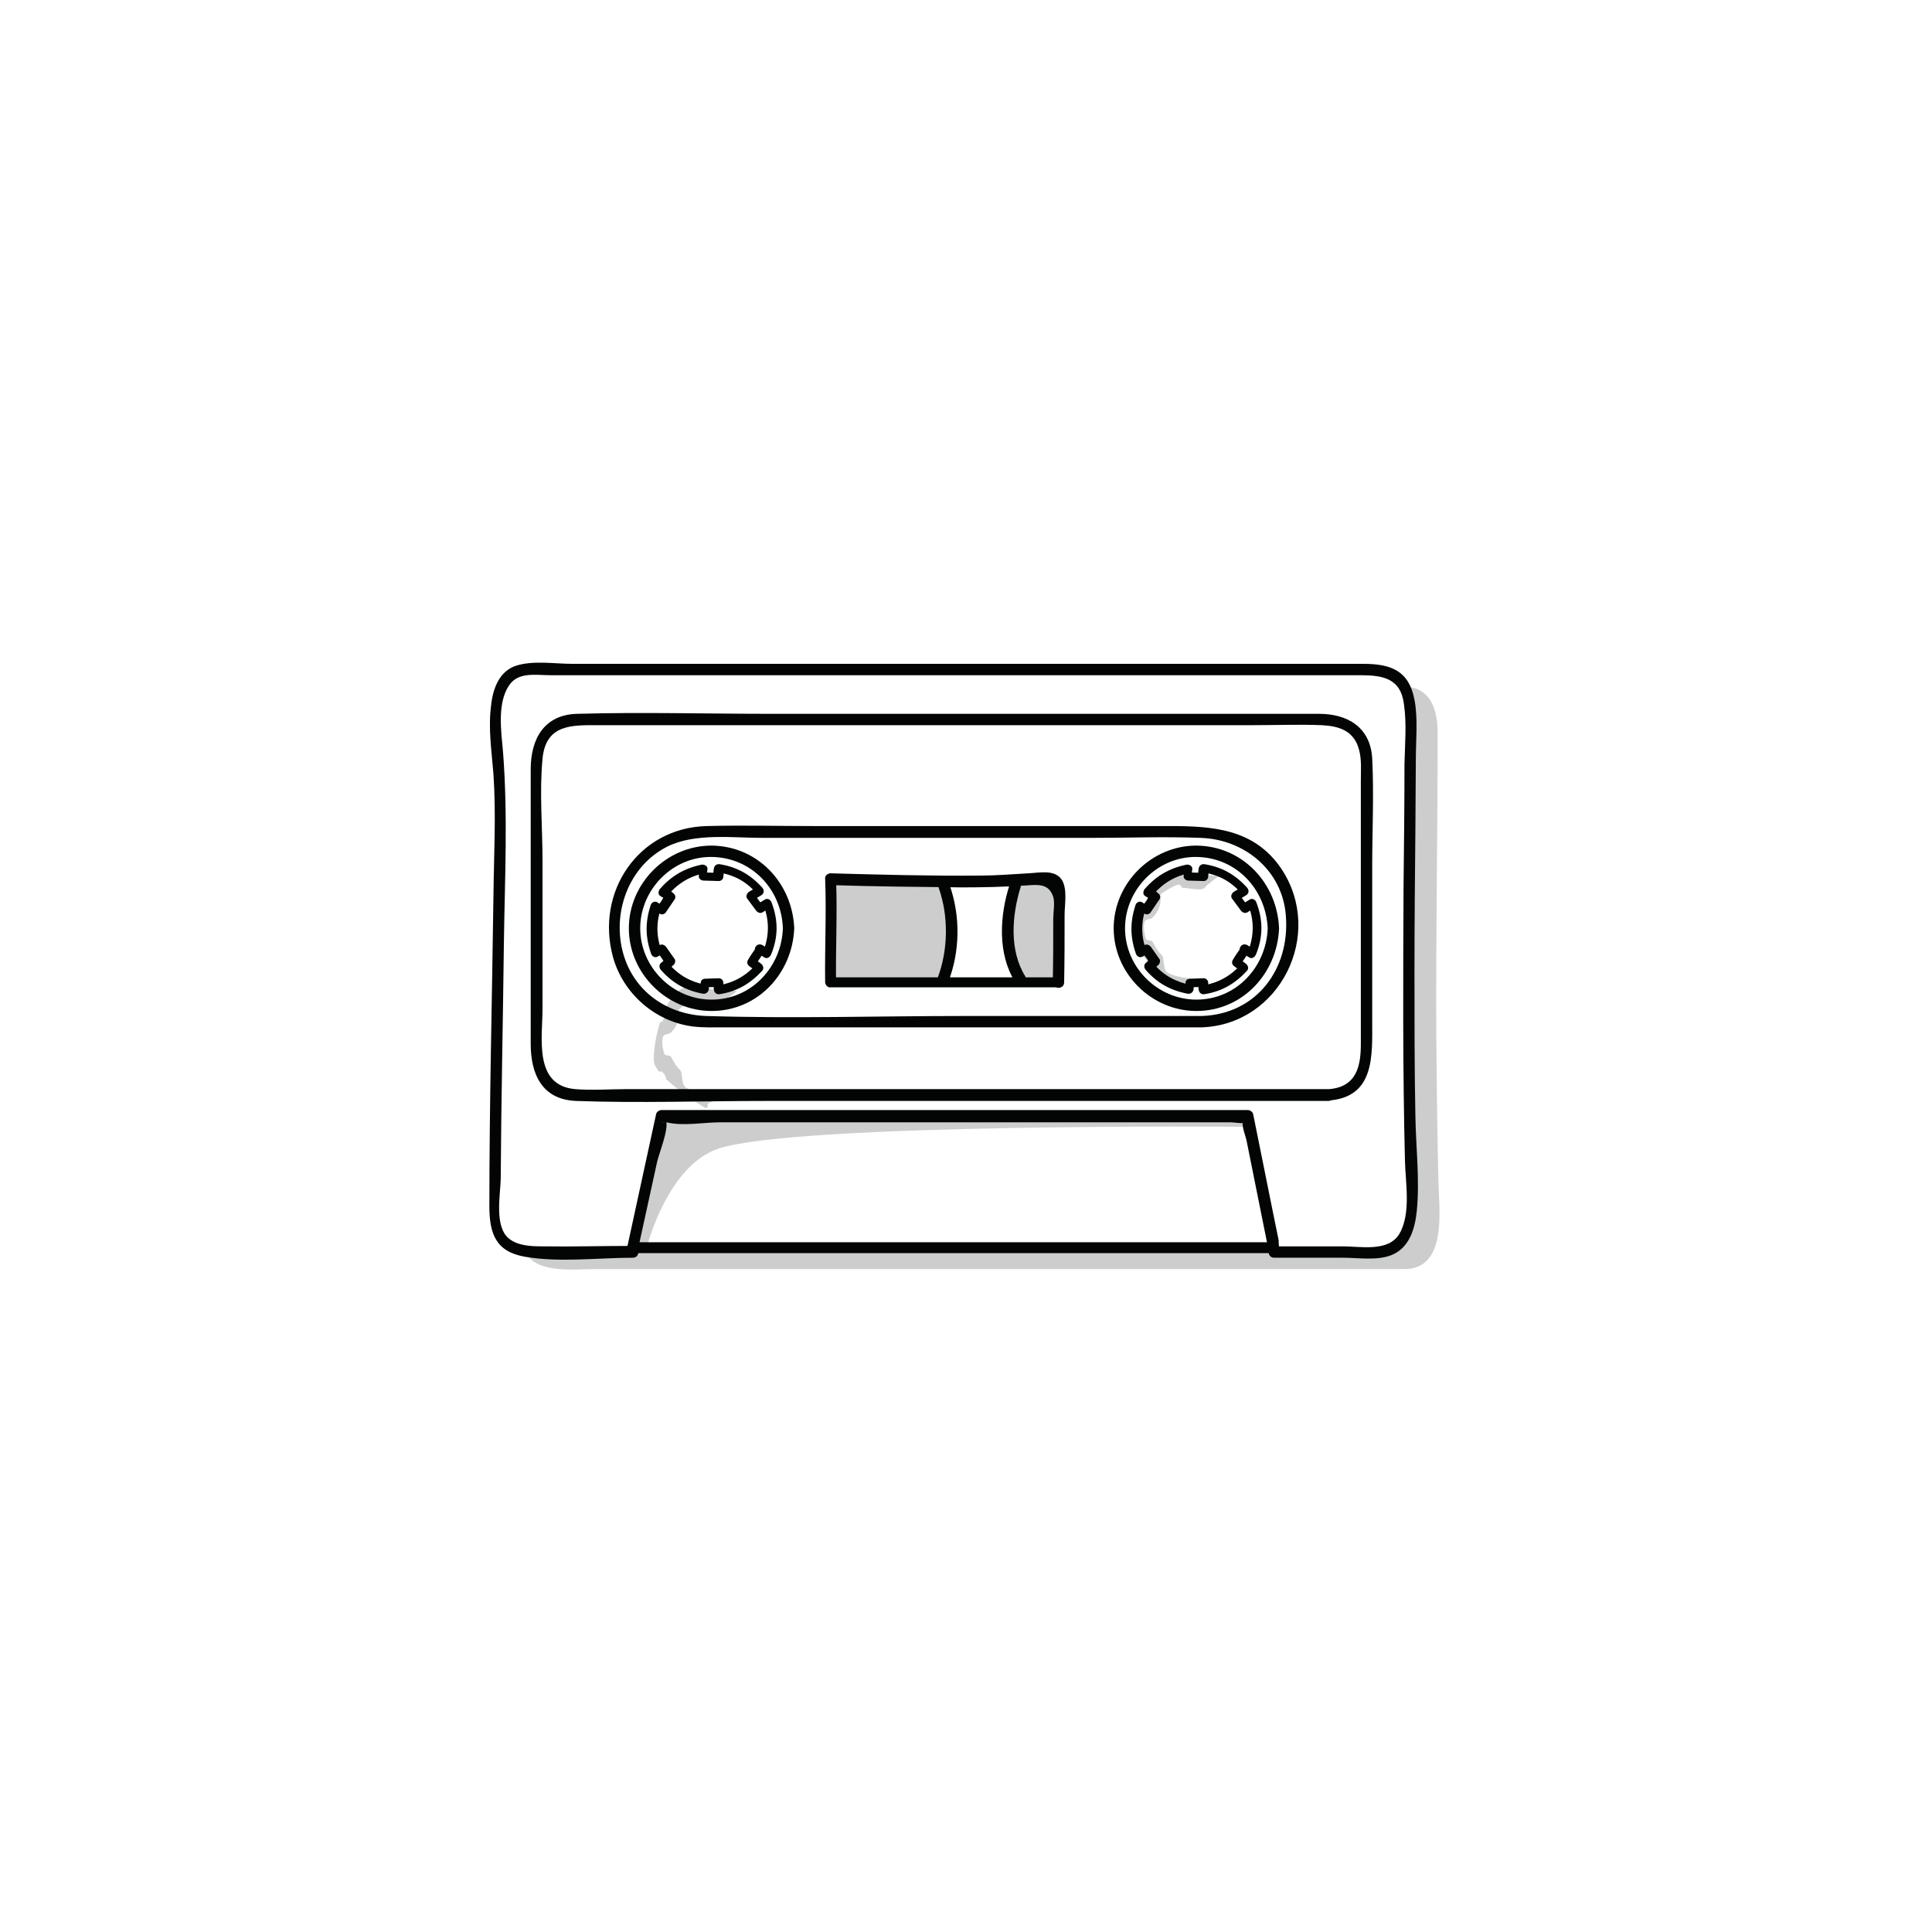 <?xml version="1.0" encoding="utf-8"?>
<!-- Generator: Adobe Illustrator 20.1.0, SVG Export Plug-In . SVG Version: 6.00 Build 0)  -->
<svg version="1.1" id="Слой_1" xmlns="http://www.w3.org/2000/svg" xmlns:xlink="http://www.w3.org/1999/xlink" x="0px" y="0px"
	 viewBox="0 0 425.2 425.2" style="enable-background:new 0 0 425.2 425.2;" xml:space="preserve">
<style type="text/css">
	.st0{fill:#CECDCD;}
	.st1{fill:#030404;}
	.st2{fill:none;}
	.st3{fill:#FFFFFF;}
	.st4{fill:none;stroke:#000000;stroke-width:0.5;stroke-miterlimit:10;}
	.st5{fill:#010202;}
</style>
<path class="st0" d="M153.6,220C153.7,220,153.7,220,153.6,220c0.4,0.2,0.3,0.6,0.7,0.7c0.1,0,0.1,0,0.2,0c0.9,0.1,1.7,0.2,2.6,0.3
	c0.7,0,1.6,0.2,2.1-0.4c0.1-0.1,0.1-0.2,0.2-0.2c0.2-0.3,0.5-0.5,0.8-0.7c0.2-0.2,0.5-0.4,0.7-0.6c0.4-0.3,0.9-0.6,1.3-1l-3.3-0.3
	l-0.5,1c-0.3-0.6-1.4-1.4-5.7-1.8c-3-0.2-5.1,2.3-6.5,5.5c0.5-0.2,1,0.4,0.6,0.8c-0.4,0.4-0.8,0.8-0.9,1.3c-0.1,0.3-0.3,0.4-0.6,0.3
	c-1.1,3.4-1.5,7-1.4,8.6c0,0.7,0.5,1.5,1.2,2.4c0.2-0.1,0.4-0.2,0.6,0c0.5,0.4,0.8,0.9,0.9,1.5c0,0,0,0.1,0,0.1
	c2.8,2.6,7,5.4,8.7,6.4c0.2-0.1,0.5-0.2,0.5-0.5c0,0,0-0.1,0-0.1c-0.1-0.2,0-0.5,0.3-0.6c0.1,0,0.2,0,0.3-0.1
	c0.1-0.1,0.2-0.1,0.3-0.1l0.2-0.4c-0.1-0.3-0.3-0.6-0.5-0.8c-0.1-0.1,2-0.1,2.1-0.2c-1.6-0.4-6.9-0.7-7.9-2.1
	c-0.6-0.8-0.4-3-0.9-3.5c-0.7-0.6-1.1-1.2-2-2.9c-0.3-0.5-1.3-0.1-1.5-0.7c-0.4-1.1-0.6-2.8-0.3-3.7c0.4-0.9,1.3-0.3,2-1.2
	c1.9-2.1,1.5-4.2,1.5-4.7c0-0.2,0.4-0.5,0.6-0.6c0.4-0.3,0.9-0.5,1.3-0.8c0.5-0.2,0.9-0.5,1.4-0.7
	C153.1,220.1,153.4,219.9,153.6,220z"/>
<g>
	<g>
		<g>
			<path class="st0" d="M316.6,261c-0.3-11.1-0.4-22.2-0.5-33.3c-0.1-22.2,0.3-44.4,0.3-66.6c0-4.5-1.4-9.4-6.4-9.9
				c0.9,1.8,1.3,4.1,1.3,6.4c0,22.2-0.3,44.4-0.3,66.6c0,11.1,0.2,22.2,0.5,33.3c0.2,5.9,1.6,18.3-7.5,18.3c-7.6,0-15.1,0-22.7,0
				H140.2c-4.7,0-9.4,0-14.2,0c-2.9,0-7.1,0.4-10.5-0.4c2.4,5,10.7,3.9,15.6,3.9c4.7,0,9.4,0,14.2,0h141.2c7.6,0,15.1,0,22.7,0
				C318.3,279.2,316.8,266.9,316.6,261z"/>
		</g>
	</g>
	<path class="st0" d="M259.6,194.7C259.6,194.7,259.6,194.7,259.6,194.7c0.4,0.2,0.3,0.6,0.7,0.7c0.1,0,0.1,0,0.2,0
		c0.9,0.1,1.7,0.2,2.6,0.3c0.7,0,1.6,0.2,2.1-0.4c0.1-0.1,0.1-0.2,0.2-0.2c0.2-0.3,0.5-0.5,0.8-0.7c0.2-0.2,0.5-0.4,0.7-0.6
		c0.4-0.3,0.9-0.6,1.3-1l-3.3-0.3l-0.5,1c-0.3-0.6-1.4-1.4-5.7-1.8c-3-0.2-5.1,2.3-6.5,5.5c0.5-0.2,1,0.4,0.6,0.8
		c-0.4,0.4-0.8,0.8-0.9,1.3c-0.1,0.3-0.3,0.4-0.6,0.3c-1.1,3.4-1.5,7-1.4,8.6c0,0.7,0.5,1.5,1.2,2.4c0.2-0.1,0.4-0.2,0.6,0
		c0.5,0.4,0.8,0.9,0.9,1.5c0,0,0,0.1,0,0.1c2.8,2.6,7,5.4,8.7,6.4c0.2-0.1,0.5-0.2,0.5-0.5c0,0,0-0.1,0-0.1c-0.1-0.2,0-0.5,0.3-0.6
		c0.1,0,0.2,0,0.3-0.1c0.1-0.1,0.2-0.1,0.3-0.1l0.2-0.4c-0.1-0.3-0.3-0.6-0.5-0.8c-0.1-0.1,2-0.1,2.1-0.2c-1.6-0.4-6.9-0.7-7.9-2.1
		c-0.6-0.8-0.4-3-0.9-3.5c-0.7-0.6-1.1-1.2-2-2.9c-0.3-0.5-1.3-0.1-1.5-0.7c-0.4-1.1-0.6-2.8-0.3-3.7c0.4-0.9,1.3-0.3,2-1.2
		c1.9-2.1,1.5-4.2,1.5-4.7c0-0.2,0.4-0.5,0.6-0.6c0.4-0.3,0.9-0.5,1.3-0.8c0.5-0.2,0.9-0.5,1.4-0.7
		C259.1,194.8,259.3,194.6,259.6,194.7z"/>
	<path class="st0" d="M273.7,248c0,0-98.6-0.9-115.6,4.8c-11.1,3.7-15.6,21.2-15.6,21.2l-3.1,0.5l6.3-29h129L273.7,248z"/>
	<path class="st0" d="M224.6,194.3c0,0-2.7,5.6-2.5,10.9c0.2,5.3,2.4,10.5,2.4,10.5l8.8,0.5l0.1-21.1L224.6,194.3z"/>
	<path class="st0" d="M184.5,194.8l22.3,0.4c0,0,3.6,14.6,0.3,20.6l-24.4,1l1.1-23.1"/>
	<g>
		<g>
			<g>
				<path class="st1" d="M139.3,274.2c-6.6,0-13.3,0.2-19.9,0.1c-2.5,0-5.5-0.1-7.5-1.8c-3.1-2.7-1.8-9.4-1.7-13
					c0.1-17.4,0.5-34.8,0.7-52.1c0.2-14,0.9-28-0.2-42c-0.4-4.4-1.3-10.6,1.3-14.5c2-3.1,5.9-2.3,9.1-2.3c4.6,0,9.3,0,13.9,0
					c36.5,0,72.9,0,109.4,0c18.3,0,36.5,0,54.8,0c5.1,0,9.1,0.6,9.8,6.5c0.6,4.2,0.2,8.7,0.1,13c0,8.8-0.1,17.6-0.2,26.5
					c-0.1,20.2-0.2,40.5,0.3,60.7c0.1,4.9,1.4,11.7-1.2,16.2c-2.4,4.1-8.5,2.8-12.5,2.8c-5,0-10.1,0-15.1,0c-1.6,0-1.6,2.5,0,2.5
					c5,0,10.1,0,15.1,0c3.4,0,7.6,0.7,10.8-0.6c3.9-1.6,5.1-5.8,5.5-9.6c0.7-6.9-0.2-14.2-0.3-21.1c-0.2-10.4-0.2-20.9-0.2-31.3
					c0-10.5,0.1-20.9,0.2-31.4c0-5.2,0.1-10.5,0.1-15.7c0-4.3,0.5-8.9-0.3-13.1c-1.2-6.4-5.2-7.9-11.2-7.9c-10.6,0-21.3,0-31.9,0
					c-42.4,0-84.9,0-127.3,0c-5,0-9.9,0-14.9,0c-3.9,0-8.6-0.8-12.4,0.4c-3.7,1.2-5.1,5-5.5,8.6c-0.7,5.1,0.1,10.2,0.5,15.3
					c0.6,8.8,0.1,17.8,0,26.6c-0.3,22.8-0.9,45.6-0.9,68.4c0,6.1,1.4,10.1,7.9,11.2c7.6,1.3,16.1,0.2,23.8,0.2
					C140.9,276.7,140.9,274.2,139.3,274.2L139.3,274.2z"/>
			</g>
		</g>
		<g>
			<g>
				<path class="st1" d="M281.4,272.9c-1.9-9.2-3.7-18.4-5.6-27.7c-0.1-0.5-0.7-0.9-1.2-0.9c-37.6,0-75.2,0-112.8,0
					c-5.4,0-10.8,0-16.2,0c-0.5,0-1.1,0.4-1.2,0.9c-2.1,9.7-4.2,19.3-6.3,29c-0.2,0.8,0.4,1.6,1.2,1.6c41.1,0,82.2,0,123.3,0
					c5.9,0,11.8,0,17.7,0c0.6,0,1.3-0.6,1.2-1.2c0-0.4-0.1-0.9-0.1-1.3c-0.1-1.6-2.6-1.6-2.5,0c0,0.4,0.1,0.9,0.1,1.3
					c0.4-0.4,0.8-0.8,1.2-1.2c-41.1,0-82.2,0-123.3,0c-5.9,0-11.8,0-17.7,0c0.4,0.5,0.8,1.1,1.2,1.6c1.4-6.4,2.8-12.8,4.2-19.2
					c0.4-1.9,2.6-7.2,2-9.1c-0.4-1.2,0.2,0.7-0.9,0.3c0.3,0.1,0.7-0.1,1,0c3.5,0.9,8.3,0,11.8,0c6.9,0,13.9,0,20.8,0
					c30.5,0,61.1,0,91.6,0c0.7,0,2.8,0.4,3.4,0c-0.4,0.3-0.5-1.6-0.8-0.1c-0.2,1.2,0.7,3.2,0.9,4.4c1.5,7.5,3,14.9,4.5,22.4
					C279.3,275.1,281.7,274.5,281.4,272.9z"/>
			</g>
		</g>
		<g>
			<g>
				<g>
					<g>
						<g>
							<path class="st1" d="M273.3,209.7c0.5,0.3,1.1,0.7,1.6,1c0.6,0.4,1.2,0,1.5-0.6c1.6-3.9,1.6-7.6,0.1-11.5
								c-0.2-0.6-0.9-1-1.5-0.6c-0.6,0.4-1.2,0.7-1.7,1.1c0.5,0.1,0.9,0.2,1.4,0.4c-0.7-0.9-1.3-1.8-2-2.7c-0.1,0.5-0.2,0.9-0.4,1.4
								c0.7-0.4,1.3-0.8,2-1.2c0.6-0.4,0.6-1.1,0.2-1.6c-2.6-2.9-5.6-4.6-9.4-5.2c-0.7-0.1-1.2,0.3-1.3,1c-0.1,0.6-0.1,1.2-0.2,1.9
								c0.3-0.3,0.7-0.7,1-1c-1.1,0-2.3-0.1-3.4-0.1c0.3,0.3,0.7,0.7,1,1c0.1-0.6,0.1-1.1,0.2-1.7c0.1-0.7-0.7-1.1-1.3-1
								c-3.8,0.8-6.7,2.5-9.2,5.4c-0.3,0.4-0.4,1.1,0,1.4c1.4,1.1,1-0.2,0.7,0.6c-0.3,0.7-1,1.4-1.4,2.1c0.5-0.1,0.9-0.2,1.4-0.4
								c-0.4-0.3-0.8-0.5-1.2-0.8c-0.6-0.4-1.3,0-1.5,0.6c-1.2,3.7-1.2,7,0.1,10.7c0.2,0.6,0.9,1,1.5,0.6c0.4-0.2,0.7-0.5,1.1-0.7
								c-0.5-0.1-0.9-0.2-1.4-0.4c0.4,0.6,1.2,1.4,1.5,2.1c0.1,0.4,0.6-0.6-0.6,0.5c-0.4,0.4-0.3,1,0,1.4c2.5,2.9,5.5,4.6,9.3,5.3
								c0.6,0.1,1.2-0.3,1.3-1c0-0.5,0-1,0-1.4c-0.3,0.3-0.7,0.7-1,1c1,0,2-0.1,3-0.1c-0.3-0.3-0.7-0.7-1-1c0,0.5,0.1,1.1,0.1,1.6
								c0.1,0.7,0.6,1.1,1.3,1c3.8-0.6,6.7-2.3,9.3-5.1c0.5-0.5,0.3-1.2-0.2-1.6c-0.5-0.4-1.1-0.8-1.6-1.2c0.1,0.5,0.2,0.9,0.4,1.4
								c0.6-0.9,1.2-1.7,1.7-2.6c0.7-1.1-1-2.1-1.7-1c-0.6,0.9-1.2,1.7-1.7,2.6c-0.3,0.5-0.1,1.1,0.4,1.4c0.5,0.4,1.1,0.8,1.6,1.2
								c-0.1-0.5-0.1-1-0.2-1.6c-2.4,2.6-5,4-8.4,4.6c0.4,0.3,0.8,0.6,1.3,1c0-0.5-0.1-1.1-0.1-1.6c0-0.5-0.4-1-1-1
								c-1,0-2,0.1-3,0.1c-0.6,0-1,0.4-1,1c0,0.5,0,1,0,1.4c0.4-0.3,0.8-0.6,1.3-1c-3.5-0.7-6.1-2.1-8.4-4.8c0,0.5,0,0.9,0,1.4
								c0.4-0.4,0.8-0.7,1.2-1.1c0.3-0.3,0.4-0.9,0.2-1.2c-0.6-0.9-1.3-1.8-1.9-2.7c-0.3-0.4-0.9-0.7-1.4-0.4
								c-0.4,0.2-0.7,0.5-1.1,0.7c0.5,0.2,1,0.4,1.5,0.6c-1.2-3.3-1.2-6.3-0.1-9.6c-0.5,0.2-1,0.4-1.5,0.6c0.4,0.3,0.8,0.5,1.2,0.8
								c0.5,0.3,1.1,0.1,1.4-0.4c0.6-0.9,1.3-1.9,1.9-2.8c0.2-0.3,0.2-0.9-0.2-1.2c-0.4-0.4-0.9-0.7-1.3-1.1c0,0.5,0,0.9,0,1.4
								c2.3-2.7,4.9-4.2,8.3-4.9c-0.4-0.3-0.8-0.6-1.3-1c-0.1,0.6-0.1,1.1-0.2,1.7c-0.1,0.5,0.5,1,1,1c1.1,0,2.3,0.1,3.4,0.1
								c0.6,0,1-0.5,1-1c0.1-0.6,0.1-1.2,0.2-1.9c-0.4,0.3-0.8,0.6-1.3,1c3.6,0.6,6.1,2,8.5,4.7c0.1-0.5,0.1-1,0.2-1.6
								c-0.7,0.4-1.3,0.8-2,1.2c-0.4,0.3-0.7,0.9-0.4,1.4c0.7,0.9,1.3,1.8,2,2.7c0.3,0.4,0.9,0.7,1.4,0.4c0.6-0.4,1.2-0.7,1.7-1.1
								c-0.5-0.2-1-0.4-1.5-0.6c1.4,3.6,1.3,7-0.1,10.5c0.5-0.2,1-0.4,1.5-0.6c-0.5-0.3-1.1-0.7-1.6-1
								C273.2,207.3,272.2,209.1,273.3,209.7z"/>
						</g>
					</g>
				</g>
				<g>
					<g>
						<path class="st1" d="M279,204.3c-0.3,8.5-6.9,15.7-15.7,15.7c-8.5,0-15.7-7.1-15.7-15.7c0-8.5,7.1-15.8,15.7-15.7
							C272.1,188.7,278.6,195.7,279,204.3c0.1,1.6,2.6,1.6,2.5,0c-0.4-9.9-8-18.1-18.2-18.2c-9.9,0-18.2,8.3-18.2,18.2
							c0,9.9,8.3,18.2,18.2,18.2c10.2,0,17.8-8.3,18.2-18.2C281.5,202.7,279,202.7,279,204.3z"/>
					</g>
				</g>
			</g>
			<g>
				<g>
					<g>
						<g>
							<path class="st1" d="M166.6,209.7c0.5,0.3,1.1,0.7,1.6,1c0.6,0.4,1.2,0,1.5-0.6c1.6-3.9,1.6-7.6,0.1-11.5
								c-0.2-0.6-0.9-1-1.5-0.6c-0.6,0.4-1.2,0.7-1.7,1.1c0.5,0.1,0.9,0.2,1.4,0.4c-0.7-0.9-1.3-1.8-2-2.7c-0.1,0.5-0.2,0.9-0.4,1.4
								c0.7-0.4,1.3-0.8,2-1.2c0.6-0.4,0.6-1.1,0.2-1.6c-2.6-2.9-5.6-4.6-9.4-5.2c-0.7-0.1-1.2,0.3-1.3,1c-0.1,0.6-0.1,1.2-0.2,1.9
								c0.3-0.3,0.7-0.7,1-1c-1.1,0-2.3-0.1-3.4-0.1c0.3,0.3,0.7,0.7,1,1c0.1-0.6,0.1-1.1,0.2-1.7c0.1-0.7-0.7-1.1-1.3-1
								c-3.8,0.8-6.7,2.5-9.2,5.4c-0.3,0.4-0.4,1.1,0,1.4c1.4,1.1,1-0.2,0.7,0.6c-0.3,0.7-1,1.4-1.4,2.1c0.5-0.1,0.9-0.2,1.4-0.4
								c-0.4-0.3-0.8-0.5-1.2-0.8c-0.6-0.4-1.3,0-1.5,0.6c-1.2,3.7-1.2,7,0.1,10.7c0.2,0.6,0.9,1,1.5,0.6c0.4-0.2,0.7-0.5,1.1-0.7
								c-0.5-0.1-0.9-0.2-1.4-0.4c0.4,0.6,1.2,1.4,1.5,2.1c0.1,0.4,0.6-0.6-0.6,0.5c-0.4,0.4-0.3,1,0,1.4c2.5,2.9,5.5,4.6,9.3,5.3
								c0.6,0.1,1.2-0.3,1.3-1c0-0.5,0-1,0-1.4c-0.3,0.3-0.7,0.7-1,1c1,0,2-0.1,3-0.1c-0.3-0.3-0.7-0.7-1-1c0,0.5,0.1,1.1,0.1,1.6
								c0.1,0.7,0.6,1.1,1.3,1c3.8-0.6,6.7-2.3,9.3-5.1c0.5-0.5,0.3-1.2-0.2-1.6c-0.5-0.4-1.1-0.8-1.6-1.2c0.1,0.5,0.2,0.9,0.4,1.4
								c0.6-0.9,1.2-1.7,1.7-2.6c0.7-1.1-1-2.1-1.7-1c-0.6,0.9-1.2,1.7-1.7,2.6c-0.3,0.5-0.1,1.1,0.4,1.4c0.5,0.4,1.1,0.8,1.6,1.2
								c-0.1-0.5-0.1-1-0.2-1.6c-2.4,2.6-5,4-8.4,4.6c0.4,0.3,0.8,0.6,1.3,1c0-0.5-0.1-1.1-0.1-1.6c0-0.5-0.4-1-1-1
								c-1,0-2,0.1-3,0.1c-0.6,0-1,0.4-1,1c0,0.5,0,1,0,1.4c0.4-0.3,0.8-0.6,1.3-1c-3.5-0.7-6.1-2.1-8.4-4.8c0,0.5,0,0.9,0,1.4
								c0.4-0.4,0.8-0.7,1.2-1.1c0.3-0.3,0.4-0.9,0.2-1.2c-0.6-0.9-1.3-1.8-1.9-2.7c-0.3-0.4-0.9-0.7-1.4-0.4
								c-0.4,0.2-0.7,0.5-1.1,0.7c0.5,0.2,1,0.4,1.5,0.6c-1.2-3.3-1.2-6.3-0.1-9.6c-0.5,0.2-1,0.4-1.5,0.6c0.4,0.3,0.8,0.5,1.2,0.8
								c0.5,0.3,1.1,0.1,1.4-0.4c0.6-0.9,1.3-1.9,1.9-2.8c0.2-0.3,0.2-0.9-0.2-1.2c-0.4-0.4-0.9-0.7-1.3-1.1c0,0.5,0,0.9,0,1.4
								c2.3-2.7,4.9-4.2,8.3-4.9c-0.4-0.3-0.8-0.6-1.3-1c-0.1,0.6-0.1,1.1-0.2,1.7c-0.1,0.5,0.5,1,1,1c1.1,0,2.3,0.1,3.4,0.1
								c0.6,0,1-0.5,1-1c0.1-0.6,0.1-1.2,0.2-1.9c-0.4,0.3-0.8,0.6-1.3,1c3.6,0.6,6.1,2,8.5,4.7c0.1-0.5,0.1-1,0.2-1.6
								c-0.7,0.4-1.3,0.8-2,1.2c-0.4,0.3-0.7,0.9-0.4,1.4c0.7,0.9,1.3,1.8,2,2.7c0.3,0.4,0.9,0.7,1.4,0.4c0.6-0.4,1.2-0.7,1.7-1.1
								c-0.5-0.2-1-0.4-1.5-0.6c1.4,3.6,1.3,7-0.1,10.5c0.5-0.2,1-0.4,1.5-0.6c-0.5-0.3-1.1-0.7-1.6-1
								C166.5,207.3,165.5,209.1,166.6,209.7z"/>
						</g>
					</g>
				</g>
				<g>
					<g>
						<path class="st1" d="M172.3,204.3c-0.3,8.5-6.9,15.7-15.7,15.7c-8.5,0-15.7-7.1-15.7-15.7c0-8.5,7.1-15.8,15.7-15.7
							C165.4,188.7,172,195.7,172.3,204.3c0.1,1.6,2.6,1.6,2.5,0c-0.4-9.9-8-18.1-18.2-18.2c-9.9,0-18.2,8.3-18.2,18.2
							c0,9.9,8.3,18.2,18.2,18.2c10.2,0,17.8-8.3,18.2-18.2C174.9,202.7,172.4,202.7,172.3,204.3z"/>
					</g>
				</g>
			</g>
			<g>
				<g>
					<path class="st1" d="M264.5,223.6c-17.4,0-34.8,0-52.2,0c-18.9,0-38,0.6-56.9,0c-8.5-0.3-15.8-5.3-18.2-13.6
						c-2.6-9,1.1-19.4,9.7-23.7c6.1-3,14.3-1.9,20.9-1.9c24.2,0,48.4,0,72.7,0c7.9,0,15.9-0.3,23.7,0c9.7,0.3,18.1,7.2,18.8,17.2
						C283.9,213.2,276.6,223.2,264.5,223.6c-1.6,0.1-1.6,2.6,0,2.5c17.2-0.6,27.1-20.5,17.5-34.9c-6-8.9-15.3-9.4-24.8-9.4
						c-26,0-52,0-78,0c-7.9,0-15.8-0.2-23.7,0c-15,0.4-24.5,14.5-20.6,28.8c2.2,8,9.2,14.2,17.5,15.3c2.4,0.3,4.9,0.2,7.3,0.2
						c10.9,0,21.8,0,32.6,0c24.1,0,48.2,0,72.3,0C266.1,226.1,266.1,223.6,264.5,223.6z"/>
				</g>
			</g>
		</g>
		<g>
			<g>
				<path class="st1" d="M292.5,239.7c-32.6,0-65.3,0-97.9,0c-18.9,0-37.9,0-56.8,0c-3.7,0-7.5,0.3-11.2,0
					c-9.2-0.8-7.2-11.3-7.2-17.7c0-10.9,0-21.7,0-32.6c0-7.3-0.7-15.1,0-22.4c0.7-7.7,6.6-7.4,12.2-7.4c6.5,0,13.1,0,19.6,0
					c41.5,0,83.1,0,124.6,0c5,0,10.1-0.2,15.1,0c3.8,0.2,7.1,1.2,8.2,5.4c0.6,2.2,0.4,4.4,0.4,6.7c0,19.3,0,38.6,0,58
					C299.5,234.4,298.7,239.2,292.5,239.7c-1.6,0.1-1.6,2.6,0,2.5c10.1-0.8,9.5-9.9,9.5-17.4c0-11.3,0-22.7,0-34
					c0-7.9,0.4-16,0-23.9c-0.4-6.9-5.5-9.8-11.7-9.8c-40.2,0-80.5,0-120.7,0c-14.2,0-28.4-0.4-42.6,0c-7.3,0.2-10.2,5.6-10.2,12.2
					c0,10,0,20,0,29.9c0,10.2,0,20.3,0,30.5c0,6.6,2.4,12.3,10,12.6c13.9,0.5,27.9,0,41.8,0c40.4,0,80.8,0,121.2,0
					c0.9,0,1.7,0,2.6,0C294.1,242.2,294.1,239.7,292.5,239.7z"/>
			</g>
		</g>
		<g>
			<g>
				<path class="st1" d="M232.9,215.1c-16.7,0-33.4,0-50.1,0c0.4,0.4,0.8,0.8,1.2,1.2c-0.1-7.6,0.3-15.2,0-22.7
					c-0.4,0.4-0.8,0.8-1.2,1.2c9.6,0.3,19.2,0.4,28.8,0.5c4.6,0,9.2-0.1,13.8-0.4c2.9-0.2,5.4-0.6,6.4,2.5c0.4,1.3,0,3.4,0,4.8
					c0,4.7,0,9.4-0.1,14c0,1.6,2.5,1.6,2.5,0c0.1-5,0.1-9.9,0.1-14.9c0-2.2,0.7-5.8-0.7-7.8c-1.6-2.2-4.9-1.4-7.3-1.3
					c-3.5,0.2-7.1,0.5-10.6,0.5c-11,0.1-22-0.2-32.9-0.5c-0.7,0-1.3,0.6-1.2,1.2c0.3,7.6-0.1,15.2,0,22.7c0,0.7,0.6,1.3,1.2,1.2
					c16.7,0,33.4,0,50.1,0C234.5,217.6,234.5,215.1,232.9,215.1z"/>
			</g>
		</g>
		<g>
			<g>
				<path class="st1" d="M206.6,195.4c2.2,6.4,2.1,13.7-0.3,20c-0.6,1.5,1.8,2.1,2.4,0.7c2.6-6.7,2.7-14.5,0.3-21.3
					C208.5,193.2,206.1,193.9,206.6,195.4L206.6,195.4z"/>
			</g>
		</g>
		<g>
			<g>
				<path class="st1" d="M222.2,194.7c-2.2,6.8-2.7,15.2,1.2,21.4c0.8,1.4,3,0.1,2.2-1.3c-3.5-5.7-2.9-13.3-1-19.5
					C225.1,193.8,222.7,193.2,222.2,194.7L222.2,194.7z"/>
			</g>
		</g>
	</g>
</g>
</svg>
